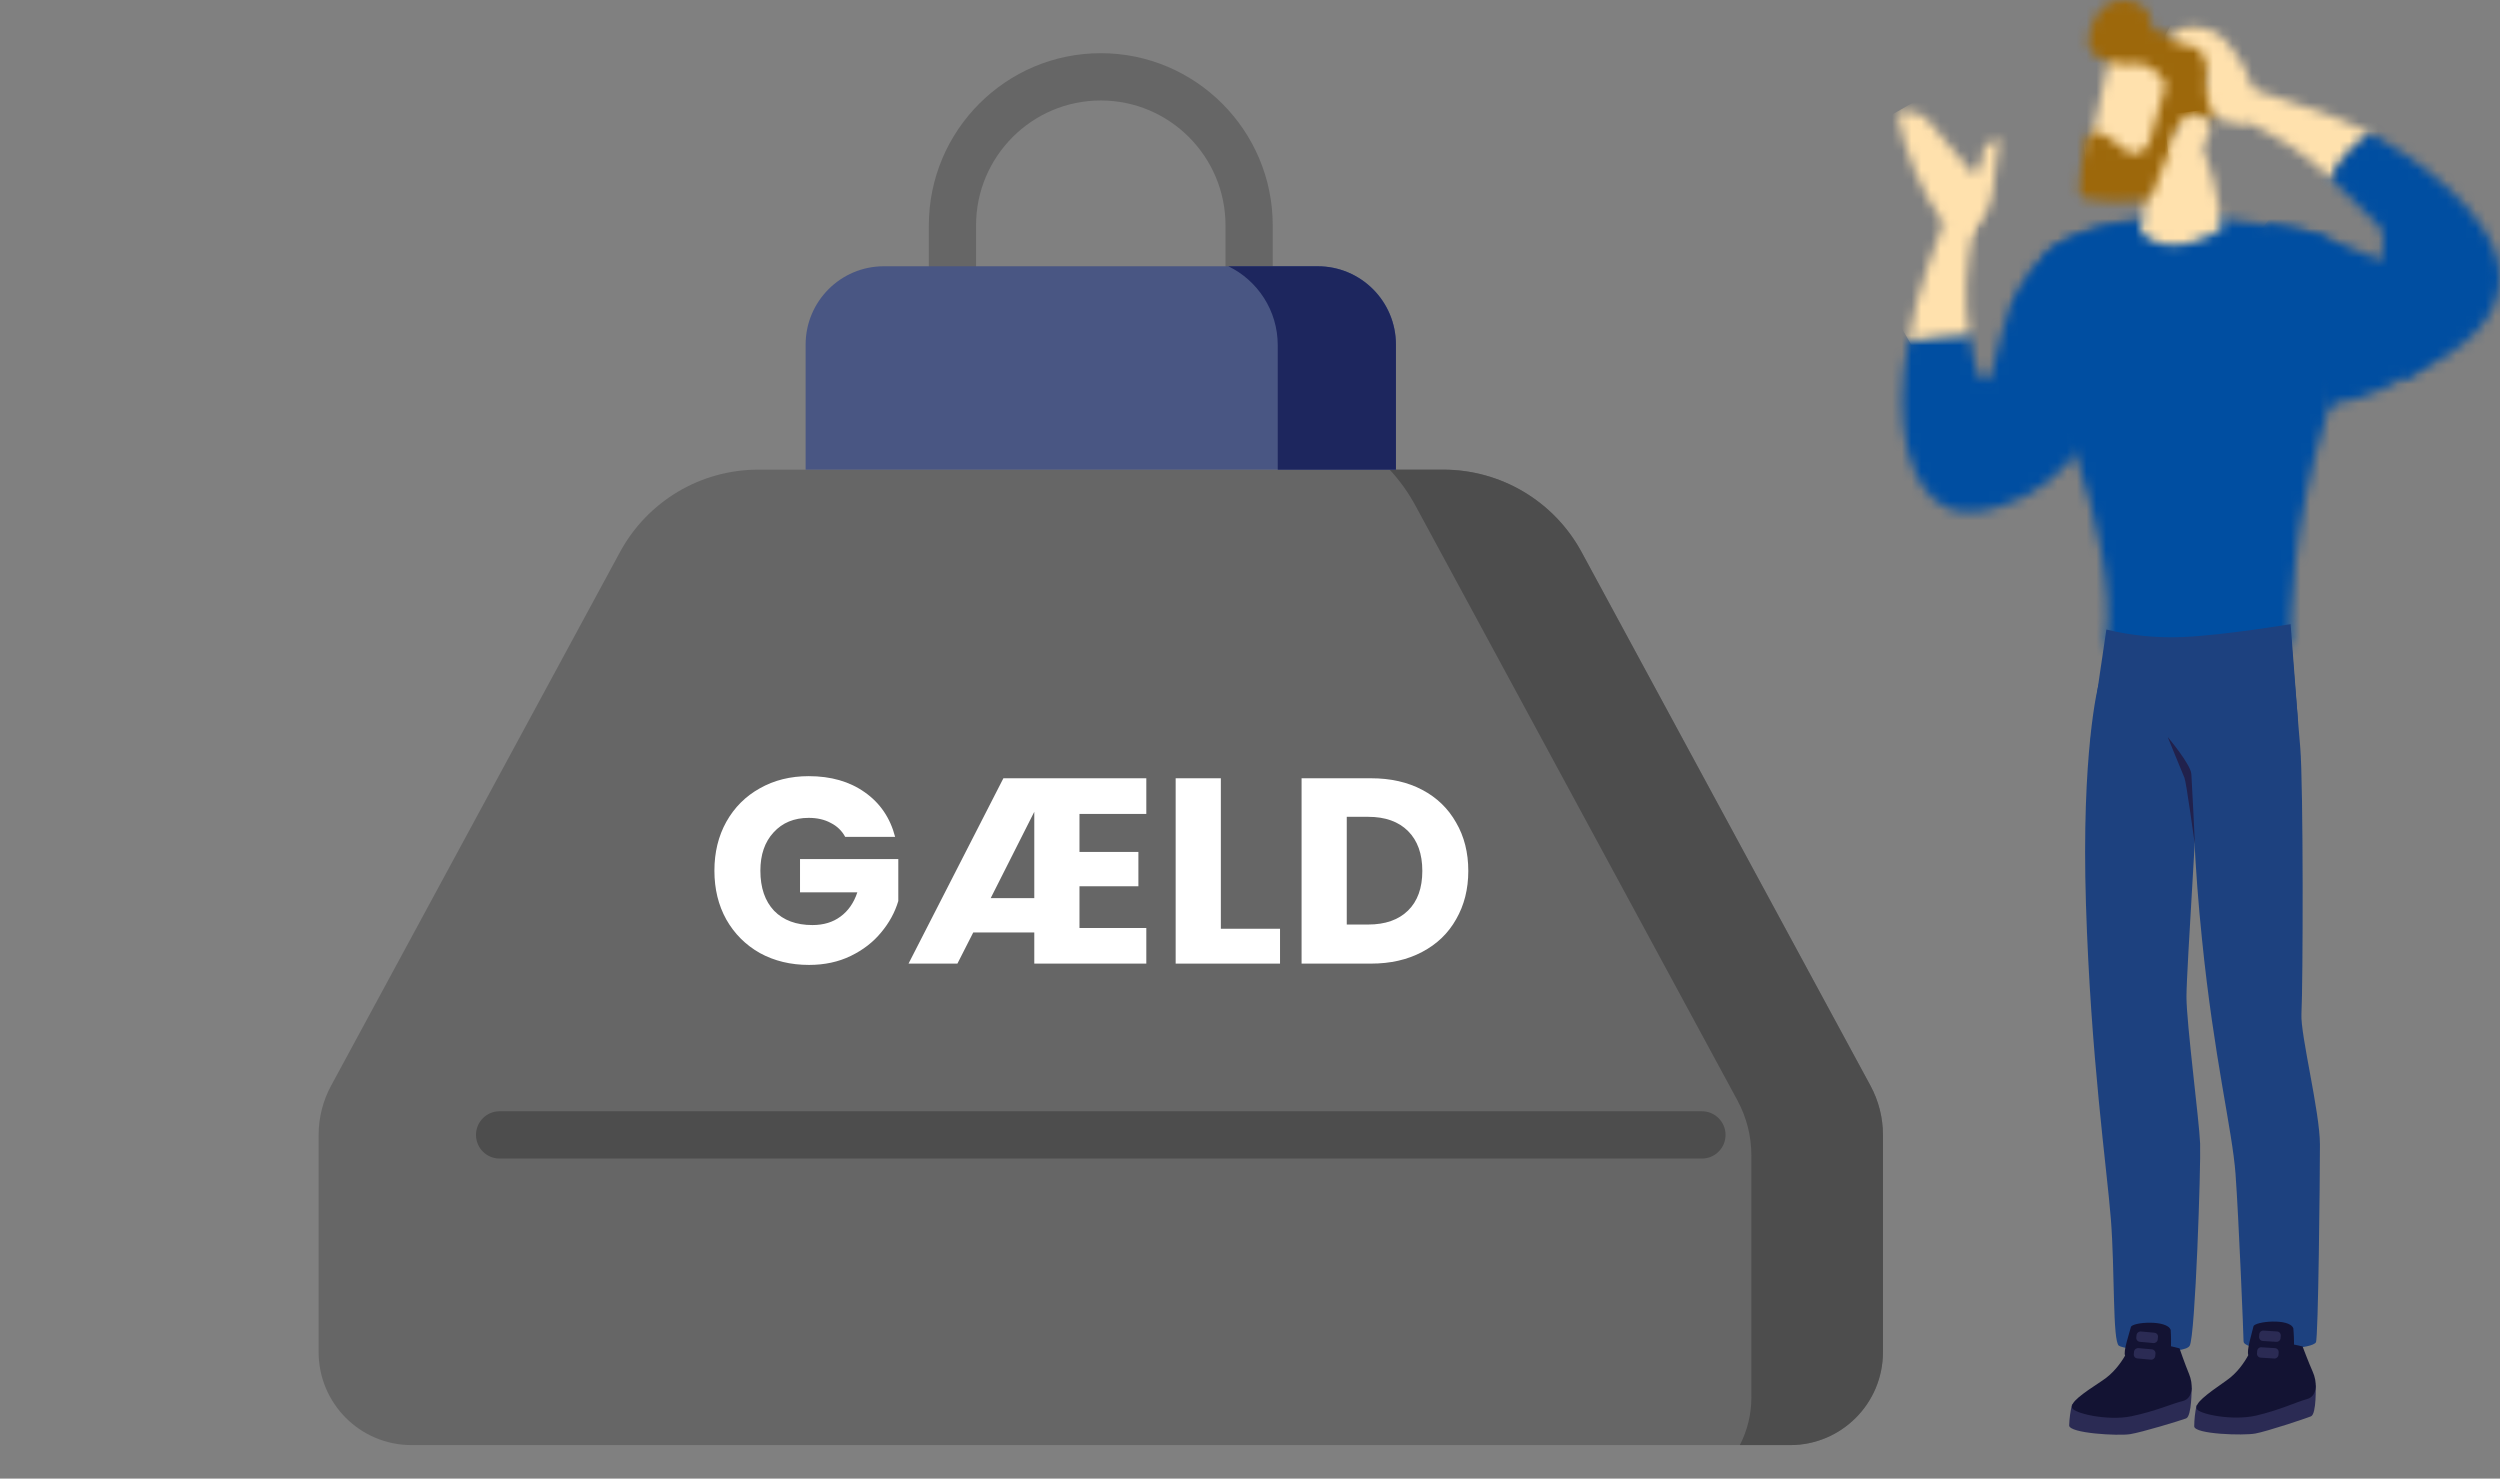 <svg width="257" height="152" viewBox="0 0 257 152" fill="none" xmlns="http://www.w3.org/2000/svg">
<rect x="0" y="0" width="257" height="152" fill="#808080" stroke="none"/>
<path d="M128.409 33.532C127.069 33.532 125.982 32.444 125.982 31.101V23.172C125.982 16.091 120.231 10.329 113.16 10.329C106.09 10.329 100.338 16.091 100.338 23.172V31.101C100.338 32.444 99.251 33.532 97.911 33.532C96.57 33.532 95.484 32.444 95.484 31.101V23.172C95.484 13.409 103.414 5.468 113.16 5.468C122.908 5.468 130.837 13.409 130.837 23.172V31.101C130.836 32.444 129.75 33.532 128.409 33.532Z" fill="#666666"/>
<path d="M148.371 48.28H77.948C72.014 48.28 66.558 51.534 63.732 56.757L34.034 111.614C33.194 113.166 32.754 114.903 32.754 116.669V138.995C32.754 144.275 37.027 148.555 42.299 148.555H184.019C189.291 148.555 193.565 144.275 193.565 138.995V116.669C193.565 114.903 193.124 113.166 192.285 111.614L162.588 56.757C159.76 51.534 154.304 48.28 148.371 48.28Z" fill="#666666"/>
<path d="M162.589 56.757C159.763 51.534 154.306 48.28 148.374 48.28H142.857C143.875 49.378 144.766 50.609 145.498 51.961L178.614 113.132C179.55 114.864 180.041 116.802 180.041 118.77V143.667C180.041 145.429 179.611 147.09 178.856 148.555H184.022C189.294 148.555 193.567 144.275 193.567 138.995V116.669C193.567 114.903 193.127 113.166 192.286 111.614L162.589 56.757Z" fill="#4D4D4D"/>
<path d="M143.503 48.28H82.818V35.425C82.818 30.977 86.419 27.372 90.861 27.372H135.46C139.902 27.372 143.503 30.977 143.503 35.425V48.28Z" fill="#495683"/>
<path d="M135.459 27.372H126.275C129.28 28.831 131.351 31.915 131.351 35.483V48.28H143.501V35.425C143.501 30.977 139.9 27.372 135.459 27.372Z" fill="#1D265E"/>
<path d="M48.932 116.669C48.932 118.012 50.019 119.1 51.358 119.1H174.96C176.3 119.1 177.386 118.011 177.386 116.669C177.386 115.327 176.3 114.238 174.96 114.238H51.358C50.019 114.238 48.932 115.326 48.932 116.669Z" fill="#4D4D4D"/>
<path d="M86.886 86.031C86.542 85.398 86.044 84.918 85.392 84.593C84.758 84.249 84.007 84.077 83.138 84.077C81.635 84.077 80.431 84.575 79.525 85.57C78.62 86.547 78.167 87.859 78.167 89.505C78.167 91.26 78.638 92.635 79.58 93.631C80.539 94.608 81.852 95.096 83.518 95.096C84.659 95.096 85.618 94.807 86.397 94.228C87.194 93.649 87.773 92.816 88.135 91.731H82.242V88.311H92.345V92.626C92.001 93.784 91.413 94.861 90.58 95.856C89.765 96.851 88.724 97.656 87.456 98.272C86.189 98.887 84.758 99.194 83.165 99.194C81.282 99.194 79.598 98.787 78.113 97.973C76.646 97.141 75.497 95.992 74.664 94.526C73.849 93.061 73.441 91.387 73.441 89.505C73.441 87.623 73.849 85.95 74.664 84.484C75.497 83.001 76.646 81.852 78.113 81.037C79.58 80.205 81.255 79.789 83.138 79.789C85.419 79.789 87.339 80.341 88.896 81.444C90.471 82.548 91.512 84.077 92.019 86.031H86.886Z" fill="white"/>
<path d="M110.97 83.67V87.578H117.027V91.106H110.97V95.395H117.841V99.059H106.325V95.856H100.051L98.422 99.059H93.397L103.148 80.006H117.841V83.67H110.97ZM106.325 92.328V83.453L101.844 92.328H106.325Z" fill="white"/>
<path d="M125.503 95.476H131.587V99.059H120.858V80.006H125.503V95.476Z" fill="white"/>
<path d="M140.945 80.006C142.955 80.006 144.712 80.404 146.215 81.2C147.718 81.996 148.876 83.118 149.691 84.566C150.524 85.995 150.941 87.651 150.941 89.532C150.941 91.396 150.524 93.052 149.691 94.499C148.876 95.947 147.708 97.068 146.187 97.865C144.685 98.661 142.937 99.059 140.945 99.059H133.802V80.006H140.945ZM140.647 95.042C142.403 95.042 143.77 94.562 144.748 93.603C145.726 92.644 146.215 91.287 146.215 89.532C146.215 87.777 145.726 86.411 144.748 85.434C143.77 84.457 142.403 83.969 140.647 83.969H138.447V95.042H140.647Z" fill="white"/>
<mask id="mask0_150_7155" style="mask-type:luminance" maskUnits="userSpaceOnUse" x="195" y="23" width="27" height="30">
<path d="M210.349 26.044C205.156 30.455 205.442 39.173 204.022 39.1C203.575 39.077 203.001 38.188 202.457 34.321C198.182 34.343 197.038 34.67 196.212 34.977C194.455 43.643 196.298 50.564 200.228 52.253C202.22 53.108 204.361 52.455 205.799 52.016C212.864 49.859 215.987 42.753 216.703 40.996L221.624 23.354C220.879 23.285 220.09 23.241 219.279 23.241C216.263 23.241 212.933 23.849 210.348 26.044" fill="white"/>
</mask>
<g mask="url(#mask0_150_7155)">
<path d="M205.548 9.888L179.77 40.903L210.523 66.45L236.301 35.435L205.548 9.888Z" fill="#004EA1"/>
</g>
<mask id="mask1_150_7155" style="mask-type:luminance" maskUnits="userSpaceOnUse" x="196" y="19" width="8" height="16">
<path d="M199.819 22.814C199.819 22.814 196.776 30.405 196.211 34.977C197.281 34.795 198.424 34.638 199.635 34.519C200.616 34.422 201.558 34.358 202.456 34.322C201.914 31.158 202.013 27.411 203.058 22.916L203.708 19.241C201.873 21.889 201.653 20.166 199.819 22.814Z" fill="white"/>
</mask>
<g mask="url(#mask1_150_7155)">
<path d="M201.828 15.993L189.389 23.183L198.087 38.225L210.526 31.035L201.828 15.993Z" fill="#FFE1AD"/>
</g>
<mask id="mask2_150_7155" style="mask-type:luminance" maskUnits="userSpaceOnUse" x="195" y="11" width="11" height="13">
<path d="M196.28 11.496L195 11.53C195.799 15.666 197.447 19.592 199.838 23.061L202.521 23.984C203.747 22.911 204.565 21.447 204.836 19.841C205.307 16.505 205.555 14.252 205.555 14.252C205.555 14.252 203.837 14.446 203.758 16.062C203.679 17.678 202.835 17.851 202.835 17.851L198.197 12.356C197.969 12.086 197.686 11.87 197.366 11.721C197.045 11.572 196.697 11.495 196.344 11.495C196.323 11.495 196.301 11.495 196.28 11.495" fill="white"/>
</mask>
<g mask="url(#mask2_150_7155)">
<path d="M202.913 6.924L189.59 14.624L197.647 28.556L210.97 20.856L202.913 6.924Z" fill="#FFE1AD"/>
</g>
<mask id="mask3_150_7155" style="mask-type:luminance" maskUnits="userSpaceOnUse" x="206" y="22" width="36" height="46">
<path d="M210.368 26.044C210.345 26.23 210.331 26.377 210.322 26.5C210.182 26.695 210.058 26.9 209.949 27.114C209.078 28.734 208.056 30.269 206.896 31.697C207.155 31.943 207.367 32.233 207.524 32.553C209.698 37.03 217.939 54.905 216.491 65.836C216.474 65.972 216.484 66.11 216.52 66.243C216.557 66.375 216.619 66.499 216.704 66.607C216.789 66.715 216.894 66.805 217.014 66.873C217.134 66.94 217.266 66.983 217.402 66.998C220.601 67.424 230.129 68.461 235.05 66.507C235.188 66.454 235.306 66.361 235.39 66.239C235.473 66.117 235.517 65.973 235.516 65.826C235.483 63.633 235.58 54.114 239.211 42.64C239.345 42.213 239.457 41.779 239.545 41.341C239.589 41.429 239.631 41.517 239.675 41.604L241.197 26.444C240.876 26.363 238.678 24.181 238.348 24.12C235.374 23.577 229.956 22.275 224.178 22.275C219.434 22.275 214.446 23.151 210.366 26.045" fill="white"/>
</mask>
<g mask="url(#mask3_150_7155)">
<path d="M183.27 49.586L220.896 6.065L264.806 41.133L227.179 84.654L183.27 49.586Z" fill="#004EA1"/>
</g>
<mask id="mask4_150_7155" style="mask-type:luminance" maskUnits="userSpaceOnUse" x="232" y="23" width="20" height="19">
<path d="M239.085 41.701C243.819 40.999 247.577 39.129 250.064 36.381L251.252 25.993C244.543 29.385 242.513 23.838 232.803 23.128L239.085 41.701Z" fill="white"/>
</mask>
<g mask="url(#mask4_150_7155)">
<path d="M240.337 14.06L223.672 34.11L243.715 50.76L260.38 30.71L240.337 14.06Z" fill="#004EA1"/>
</g>
<mask id="mask5_150_7155" style="mask-type:luminance" maskUnits="userSpaceOnUse" x="220" y="13" width="9" height="13">
<path d="M220.4 14.899C220.574 18.297 220.687 21.609 220.004 23.809C223.2 27.014 227.976 23.703 228.333 23.569C228.148 20.151 227.275 16.806 225.767 13.733L220.4 14.899Z" fill="white"/>
</mask>
<g mask="url(#mask5_150_7155)">
<path d="M226.489 10.277L214.488 16.669L221.842 30.47L233.843 24.078L226.489 10.277Z" fill="#FFE1AD"/>
</g>
<mask id="mask6_150_7155" style="mask-type:luminance" maskUnits="userSpaceOnUse" x="214" y="4" width="11" height="14">
<path d="M217.033 5.016C216.942 5.164 214.555 16.416 214.555 16.416L221.01 17.641L224.856 7.313C224.856 7.313 220.889 4.304 218.489 4.303C218.204 4.28 217.919 4.334 217.663 4.46C217.406 4.585 217.189 4.777 217.033 5.016Z" fill="white"/>
</mask>
<g mask="url(#mask6_150_7155)">
<path d="M224.715 3.087L212.98 4.493L214.703 18.861L226.437 17.455L224.715 3.087Z" fill="#FFE1AD"/>
</g>
<mask id="mask7_150_7155" style="mask-type:luminance" maskUnits="userSpaceOnUse" x="213" y="0" width="16" height="21">
<path d="M214.686 4.213C214.637 6.225 217.747 6.803 219.54 6.558C220.858 6.376 221.928 7.58 222.405 8.231C222.49 8.348 222.547 8.482 222.573 8.624C222.598 8.766 222.591 8.912 222.551 9.05L220.975 14.565C220.952 14.648 220.917 14.727 220.871 14.801C220.616 15.208 219.702 16.437 218.469 15.428C217.418 14.567 216.44 13.791 215.564 13.597C215.442 13.571 215.316 13.57 215.194 13.593C215.071 13.616 214.954 13.662 214.85 13.731C214.746 13.799 214.656 13.887 214.586 13.991C214.516 14.094 214.468 14.21 214.443 14.332C214.08 16.028 213.843 17.749 213.733 19.481C213.723 19.717 213.803 19.948 213.956 20.128C214.11 20.308 214.325 20.424 214.56 20.452C215.843 20.61 218.357 20.845 220.462 20.581C220.631 20.559 220.792 20.493 220.926 20.387C221.061 20.282 221.164 20.142 221.225 19.983C221.778 18.553 223.341 14.551 223.957 13.489C224.529 12.503 226.048 12.41 226.747 12.422C226.878 12.425 227.008 12.4 227.129 12.35C227.25 12.3 227.359 12.226 227.45 12.132C228.002 11.557 228.886 10.263 227.386 8.873C227.208 8.704 227.104 8.471 227.094 8.226C227.085 7.98 227.172 7.741 227.336 7.558C227.94 6.878 228.496 5.757 227.341 4.491C226.173 3.209 224.763 3.444 223.858 3.809C223.663 3.892 223.446 3.908 223.24 3.857C223.034 3.805 222.851 3.688 222.717 3.524C222.652 3.437 222.565 3.369 222.465 3.326C222.365 3.283 222.255 3.267 222.147 3.279C222.026 3.29 221.904 3.276 221.788 3.24C221.673 3.203 221.565 3.143 221.473 3.065C221.38 2.986 221.304 2.889 221.249 2.781C221.194 2.673 221.161 2.554 221.152 2.433C221.092 1.547 220.674 0.487 219.131 0.107C218.85 0.037 218.56 0.001 218.27 0C215.985 0 214.73 2.417 214.686 4.213Z" fill="white"/>
</mask>
<g mask="url(#mask7_150_7155)">
<path d="M217.526 -6.654L204 15.224L224.314 27.776L237.84 5.899L217.526 -6.654Z" fill="#9D680B"/>
</g>
<mask id="mask8_150_7155" style="mask-type:luminance" maskUnits="userSpaceOnUse" x="223" y="11" width="5" height="6">
<path d="M225.102 11.76C223.667 12.019 223.066 15.581 223.066 15.581C223.066 15.581 225.061 17.176 226.699 14.641C227.89 12.8 226.797 11.723 225.516 11.723C225.377 11.723 225.239 11.736 225.102 11.761" fill="white"/>
</mask>
<g mask="url(#mask8_150_7155)">
<path d="M227.822 11.154L222.422 11.801L223.135 17.747L228.535 17.1L227.822 11.154Z" fill="#FFE1AD"/>
</g>
<mask id="mask9_150_7155" style="mask-type:luminance" maskUnits="userSpaceOnUse" x="223" y="2" width="9" height="11">
<path d="M224.641 2.844C223.959 2.989 223.05 3.34 223.286 3.995C223.642 4.981 225.486 4.06 226.469 5.649C227.334 7.048 226.626 8.569 226.892 10.077C227.02 10.811 227.492 11.901 228.148 12.329C228.441 12.521 230.757 12.887 230.884 12.476L231.527 10.388C232.106 8.509 229.882 5.379 228.734 4.114C227.848 3.136 226.647 2.815 225.464 2.767C225.427 2.765 225.389 2.765 225.351 2.765C225.112 2.766 224.875 2.793 224.642 2.844" fill="white"/>
</mask>
<g mask="url(#mask9_150_7155)">
<path d="M225.232 -1.107L218.719 10.447L229.922 16.759L236.435 5.205L225.232 -1.107Z" fill="#FFE1AD"/>
</g>
<mask id="mask10_150_7155" style="mask-type:luminance" maskUnits="userSpaceOnUse" x="227" y="9" width="17" height="10">
<path d="M227.797 10.305L230.012 12.148C234.26 13.954 237.346 16.083 239.583 18.385C240.571 16.503 242.02 14.901 243.793 13.729C241.394 12.522 238.895 11.524 236.324 10.744C233.179 9.479 231.193 9.077 229.94 9.077C227.751 9.077 227.797 10.305 227.797 10.305" fill="white"/>
</mask>
<g mask="url(#mask10_150_7155)">
<path d="M231.619 2.221L223.77 16.143L239.924 25.247L247.774 11.326L231.619 2.221Z" fill="#FFE1AD"/>
</g>
<mask id="mask11_150_7155" style="mask-type:luminance" maskUnits="userSpaceOnUse" x="239" y="13" width="18" height="27">
<path d="M239.566 18.317C246.55 25.507 244.739 21.922 244.794 28.051C244.815 30.335 246.799 39.06 246.799 39.06C254.328 35.808 256.988 32.137 256.998 28.593V28.552C256.979 22.06 247.842 15.984 243.754 13.711C241.998 14.866 240.567 16.452 239.597 18.317" fill="white"/>
</mask>
<g mask="url(#mask11_150_7155)">
<path d="M246.829 5.275L227.344 28.708L249.971 47.514L269.457 24.082L246.829 5.275Z" fill="#004EA1"/>
</g>
<path d="M215.698 70.526C215.698 70.526 213.942 77.266 214.438 93C214.934 108.733 216.586 120.048 217 125.351C217.413 130.654 217.165 137.902 217.826 138.344C218.488 138.786 224.52 139.317 225.099 138.344C225.678 137.372 226.256 119.871 226.173 117.572C226.091 115.274 224.768 105.198 224.768 102.457C224.768 99.717 226.091 80.183 226.091 77.354C226.091 77.354 221.215 73.553 219.479 70.283L217.745 67.013C217.745 67.013 216.691 66.637 215.699 70.526" fill="#1D417F"/>
<path d="M225.348 74.968C225.281 82.163 225.619 89.356 226.361 96.513C227.6 108.8 229.481 116.158 229.811 120.666C230.142 125.174 230.638 137.283 230.638 137.903C230.638 138.523 233.282 138.875 235.018 138.698C236.753 138.521 237.828 138.345 238.076 137.991C238.323 137.638 238.489 121.02 238.489 117.661C238.489 114.302 236.471 106.36 236.588 104.226C236.753 101.22 236.795 80.713 236.464 76.824C236.133 72.934 235.514 65.51 235.514 65.51C235.514 65.51 231.216 73.642 225.349 74.968" fill="#1D417F"/>
<path d="M216.536 64.715C216.536 64.715 215.343 72.648 214.896 76.161C214.448 79.675 225.953 81.597 225.953 81.597L236.242 74.239L235.475 64.162C235.475 64.162 228.764 65.289 224.418 65.488C221.767 65.603 219.113 65.342 216.535 64.715" fill="#1D417F"/>
<path d="M222.84 75.763C222.84 75.763 225.205 78.57 225.271 79.564C225.338 80.559 225.625 86.304 225.625 86.768C225.625 86.768 224.741 80.36 224.564 79.962C224.387 79.564 222.84 75.763 222.84 75.763" fill="#21214C"/>
<path d="M213.007 144.365C212.834 145.078 212.734 145.806 212.709 146.54C212.739 147.349 217.751 147.627 218.974 147.433C220.198 147.238 224.136 146.038 224.733 145.814C225.33 145.591 225.3 142.634 225.3 142.634C225.3 142.634 220.616 144.587 218.945 144.754C217.274 144.922 213.008 144.364 213.008 144.364" fill="#2B2B54"/>
<path d="M219.186 137.78C219.186 137.78 218.35 140.459 216.142 141.909C213.934 143.36 212.83 144.169 213.009 144.728C213.188 145.286 216.649 146.095 219.096 145.593C221.542 145.09 223.243 144.309 224.376 144.03C225.51 143.751 225.45 142.244 225.033 141.24C224.615 140.236 224.056 138.612 224.056 138.612C224.056 138.612 219.543 137.447 219.185 137.782" fill="#131333"/>
<path d="M223.149 136.728C223.149 136.728 223.346 139.713 222.816 139.928C222.286 140.144 218.963 140.115 218.471 139.371C218.219 138.991 218.938 136.939 219.055 136.422C219.172 135.905 222.818 135.643 223.149 136.728" fill="#131333"/>
<path d="M219.843 138.587L221.203 138.711C221.256 138.714 221.309 138.727 221.357 138.751C221.405 138.774 221.448 138.807 221.483 138.847C221.519 138.887 221.546 138.934 221.563 138.985C221.58 139.036 221.587 139.089 221.583 139.143L221.554 139.418C221.539 139.526 221.482 139.623 221.396 139.69C221.309 139.756 221.201 139.786 221.092 139.773L219.732 139.649C219.679 139.646 219.627 139.633 219.579 139.609C219.53 139.586 219.487 139.553 219.452 139.513C219.417 139.473 219.39 139.426 219.373 139.375C219.356 139.324 219.349 139.271 219.353 139.217L219.381 138.942C219.396 138.834 219.453 138.737 219.54 138.67C219.626 138.604 219.735 138.574 219.843 138.587Z" fill="#2B2B54"/>
<path d="M220.101 136.878L221.461 137.002C221.514 137.005 221.567 137.019 221.615 137.042C221.663 137.065 221.706 137.098 221.741 137.138C221.777 137.178 221.804 137.225 221.821 137.276C221.838 137.327 221.844 137.38 221.841 137.434L221.812 137.709C221.797 137.817 221.74 137.914 221.654 137.981C221.567 138.047 221.458 138.077 221.35 138.064L219.99 137.94C219.937 137.937 219.885 137.924 219.836 137.9C219.788 137.877 219.745 137.844 219.71 137.804C219.675 137.764 219.648 137.717 219.63 137.666C219.613 137.616 219.607 137.562 219.61 137.509L219.639 137.233C219.654 137.125 219.711 137.028 219.797 136.961C219.884 136.895 219.993 136.865 220.101 136.878Z" fill="#2B2B54"/>
<path d="M225.808 144.451C225.653 145.169 225.572 145.901 225.566 146.635C225.617 147.443 230.635 147.593 231.852 147.366C233.069 147.14 236.976 145.839 237.567 145.6C238.158 145.362 238.05 142.406 238.05 142.406C238.05 142.406 233.418 144.479 231.752 144.689C230.086 144.9 225.807 144.451 225.807 144.451" fill="#2B2B54"/>
<path d="M231.814 137.71C231.814 137.71 231.048 140.409 228.878 141.916C226.708 143.423 225.626 144.261 225.819 144.814C226.012 145.367 229.493 146.087 231.926 145.522C234.359 144.957 236.039 144.132 237.165 143.824C238.291 143.517 238.192 142.012 237.749 141.018C237.306 140.025 236.705 138.415 236.705 138.415C236.705 138.415 232.164 137.366 231.814 137.71Z" fill="#131333"/>
<path d="M235.755 136.556C235.755 136.556 236.029 139.535 235.505 139.764C234.98 139.993 231.658 140.05 231.146 139.319C230.885 138.945 231.55 136.875 231.654 136.355C231.758 135.836 235.396 135.479 235.755 136.556Z" fill="#131333"/>
<path d="M232.493 138.501L233.857 138.589C233.91 138.591 233.963 138.603 234.012 138.625C234.061 138.648 234.104 138.679 234.141 138.719C234.177 138.758 234.205 138.804 234.224 138.855C234.242 138.905 234.25 138.959 234.247 139.012L234.226 139.288C234.214 139.396 234.159 139.496 234.074 139.564C233.99 139.633 233.881 139.666 233.773 139.655L232.409 139.567C232.355 139.565 232.302 139.553 232.254 139.53C232.205 139.508 232.161 139.476 232.125 139.437C232.088 139.398 232.06 139.351 232.042 139.301C232.024 139.251 232.015 139.197 232.018 139.144L232.04 138.868C232.052 138.759 232.106 138.66 232.191 138.592C232.276 138.523 232.384 138.49 232.493 138.501Z" fill="#2B2B54"/>
<path d="M232.708 136.786L234.071 136.874C234.125 136.876 234.178 136.888 234.227 136.911C234.275 136.933 234.319 136.964 234.356 137.004C234.392 137.043 234.42 137.089 234.438 137.14C234.457 137.19 234.465 137.244 234.462 137.297L234.441 137.573C234.428 137.682 234.374 137.781 234.289 137.849C234.204 137.918 234.096 137.951 233.987 137.94L232.624 137.852C232.57 137.85 232.517 137.838 232.469 137.816C232.42 137.793 232.376 137.762 232.339 137.722C232.303 137.683 232.275 137.637 232.257 137.586C232.238 137.536 232.23 137.482 232.233 137.429L232.254 137.153C232.267 137.045 232.321 136.945 232.406 136.877C232.491 136.808 232.599 136.775 232.708 136.786Z" fill="#2B2B54"/>
</svg>
